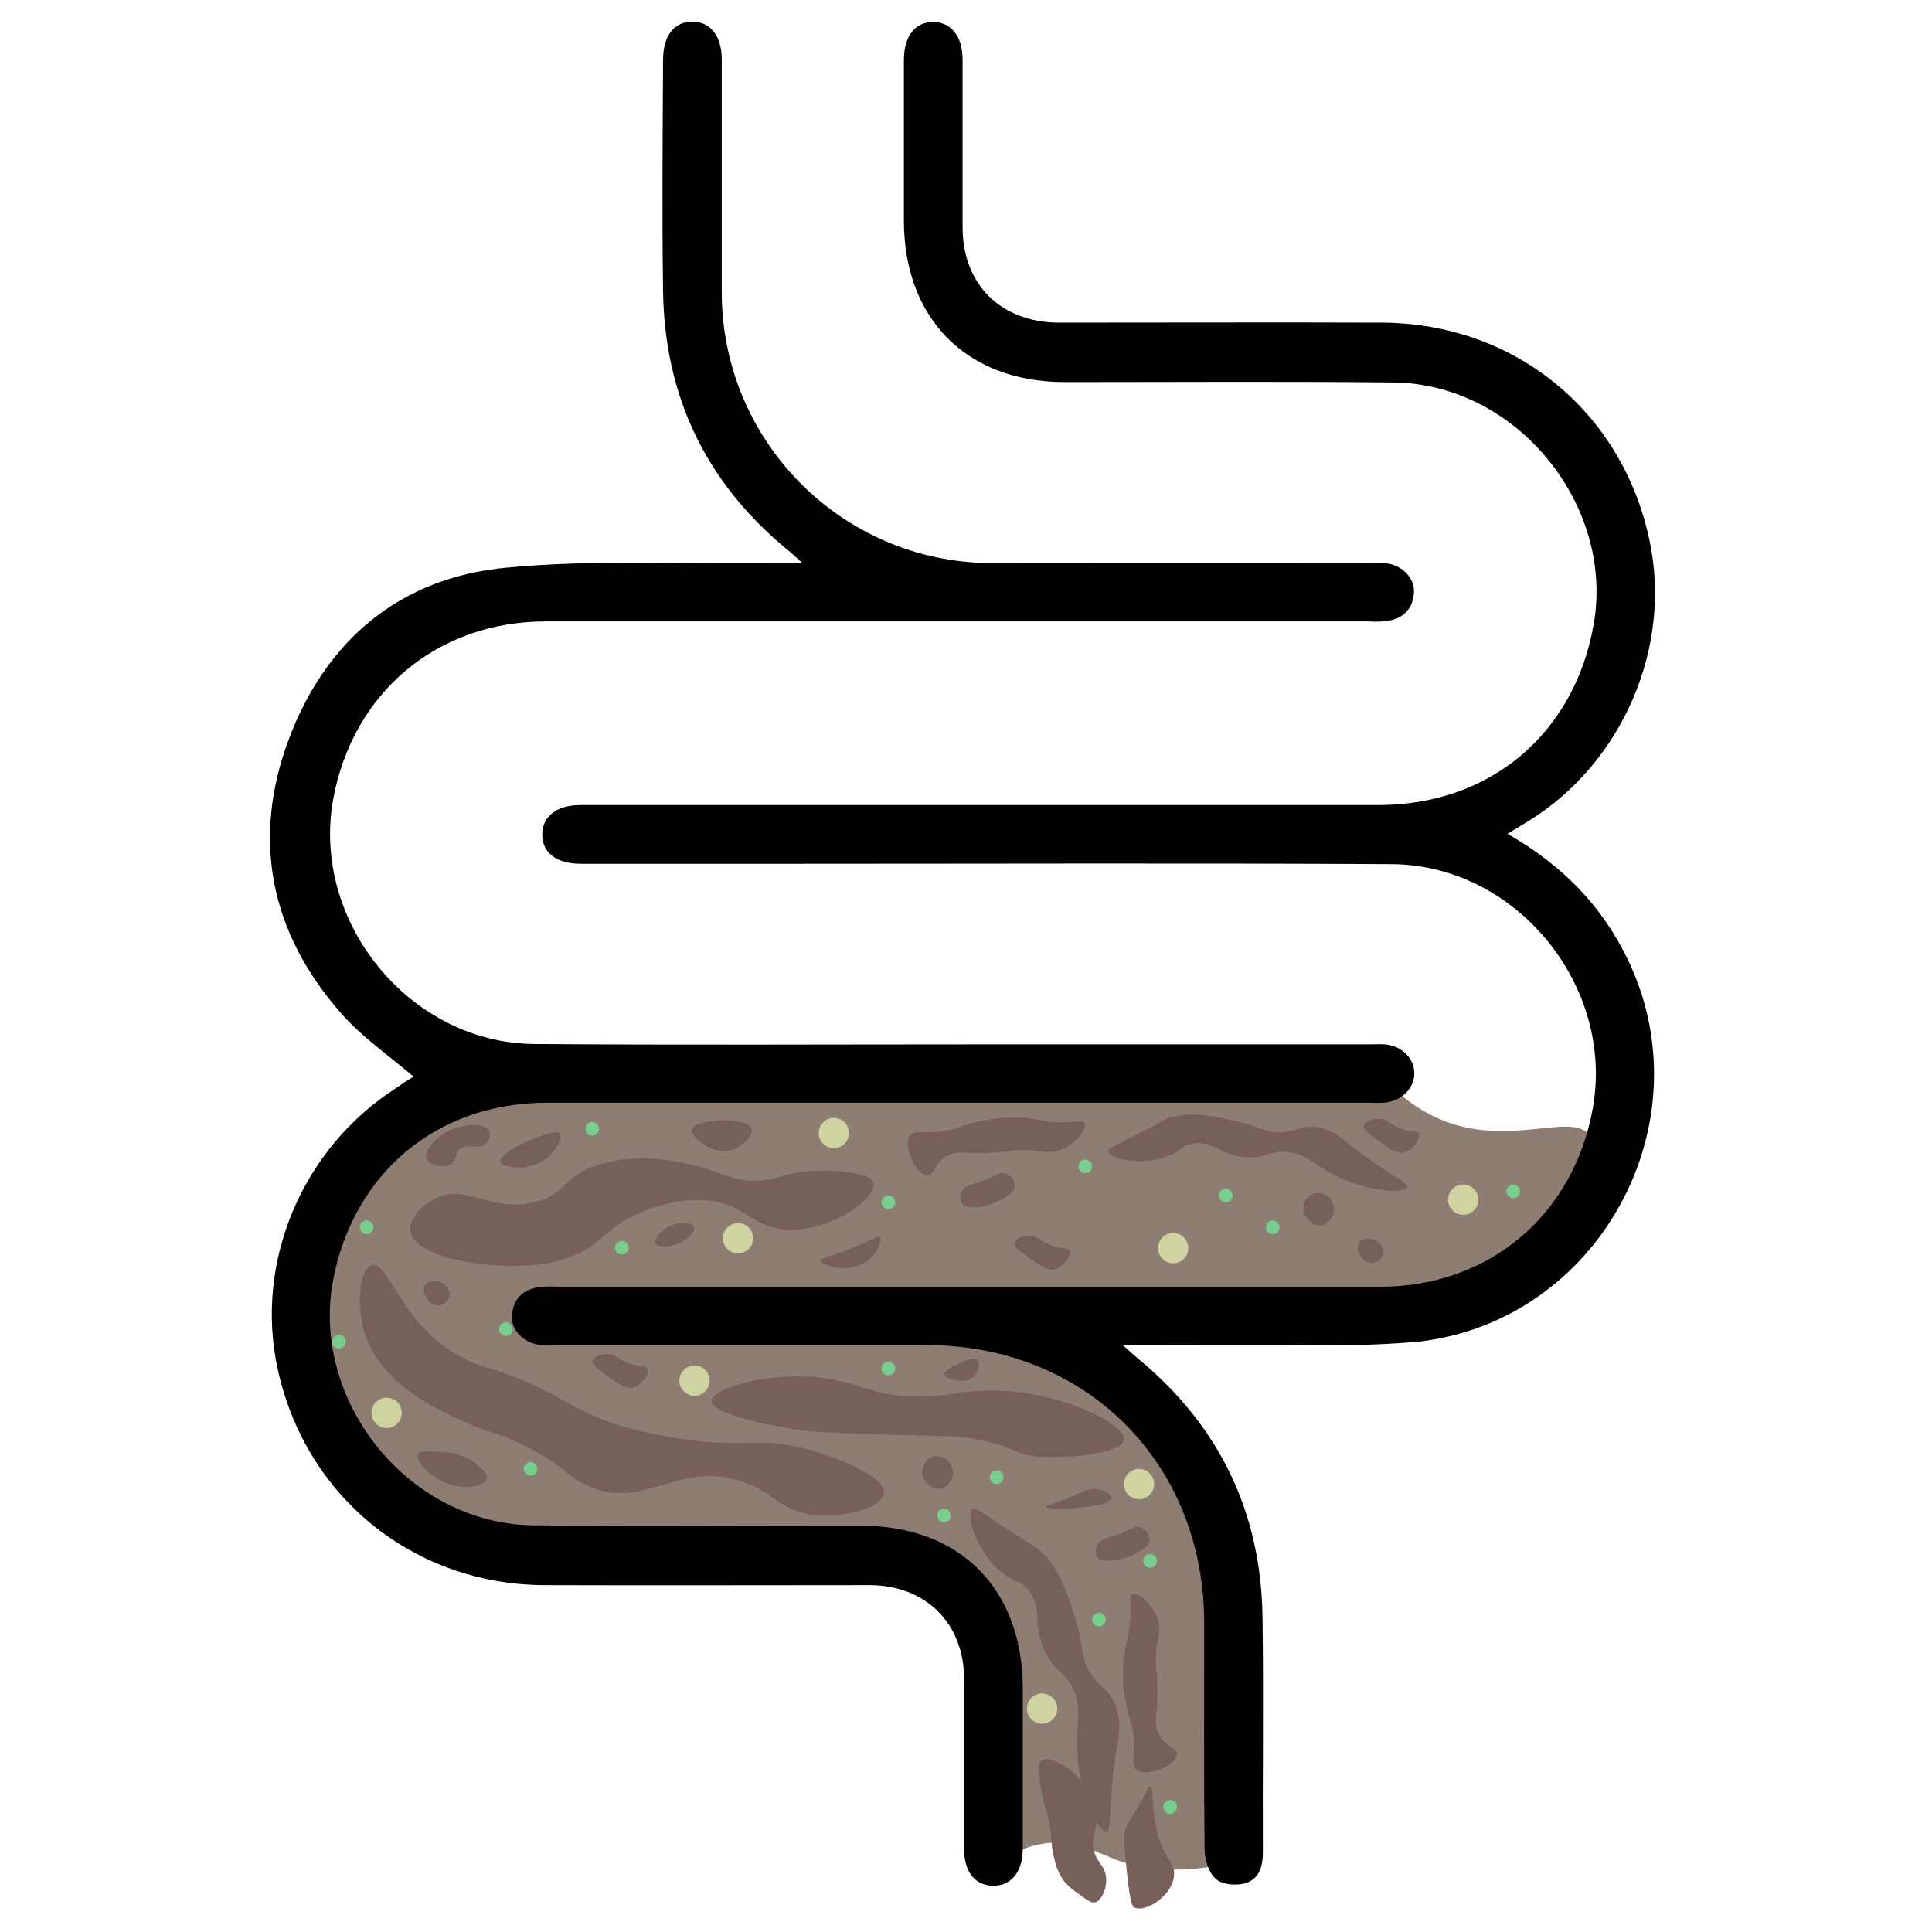 <?xml version="1.0" encoding="utf-8"?>
<!-- Generator: Adobe Illustrator 25.0.0, SVG Export Plug-In . SVG Version: 6.00 Build 0)  -->
<svg version="1.1" id="Layer_1" xmlns="http://www.w3.org/2000/svg" xmlns:xlink="http://www.w3.org/1999/xlink" x="0px" y="0px"
	 viewBox="0 0 510.2 510.2" style="enable-background:new 0 0 510.2 510.2;" xml:space="preserve">
<style type="text/css">
	.st0{fill:#8E7D72;}
	.st1{fill:#CED3A1;}
	.st2{fill:#7ACE8D;}
	.st3{fill:#775F5A;}
</style>
<path class="st0" d="M367.2,286.7c2.8,2.7,5.9,5.1,9.3,7c19.4,11,38.5-0.7,43.2,6.1c4.1,5.8-5.4,23-19.5,34
	c-5.4,4.2-19.5,13.6-67,14.4c-22.7,0.4-45.5-1.4-67.9-5.1c11.8,4.5,30.1,13.7,44.8,32c38.5,47.8,16.3,112,14.5,117
	c-14.4,3.1-24.2,1.3-30.7-1.3c-4.8-1.9-11.2-5.4-19.2-3.8c-3.2,0.6-6.3,1.9-9,3.8c1.6-7.7,6.6-36.1-10.2-62.3
	c-5.4-8.3-12.3-15.5-20.3-21.2l-112.6-0.2c-33.4-15.5-49.3-51.1-39.7-80.1c10.6-32.1,47.4-40.7,49-41L367.2,286.7z"/>
<circle class="st1" cx="300.8" cy="391.9" r="4"/>
<circle class="st1" cx="275.2" cy="451.2" r="4"/>
<circle class="st1" cx="386.4" cy="316.8" r="4"/>
<circle class="st1" cx="183.4" cy="364.6" r="4"/>
<circle class="st1" cx="102.1" cy="373.1" r="4"/>
<circle class="st1" cx="194.9" cy="327" r="4"/>
<circle class="st1" cx="309.8" cy="329.6" r="4"/>
<circle class="st1" cx="220.2" cy="299.2" r="4"/>
<circle class="st2" cx="140.1" cy="387.9" r="1.8"/>
<circle class="st2" cx="164.2" cy="329.5" r="1.8"/>
<circle class="st2" cx="89.5" cy="354.3" r="1.8"/>
<circle class="st2" cx="96.8" cy="324.1" r="1.8"/>
<circle class="st2" cx="234.6" cy="361.4" r="1.8"/>
<circle class="st2" cx="293.6" cy="359.6" r="1.8"/>
<circle class="st2" cx="234.6" cy="317.5" r="1.8"/>
<circle class="st2" cx="133.6" cy="351" r="1.8"/>
<circle class="st2" cx="156.4" cy="298.1" r="1.8"/>
<circle class="st2" cx="263.2" cy="390.1" r="1.8"/>
<circle class="st2" cx="290.2" cy="427.7" r="1.8"/>
<circle class="st2" cx="249.3" cy="400.2" r="1.8"/>
<circle class="st2" cx="336.1" cy="324.1" r="1.8"/>
<circle class="st2" cx="323.7" cy="315.7" r="1.8"/>
<circle class="st2" cx="303.7" cy="412.2" r="1.8"/>
<circle class="st2" cx="309" cy="477.2" r="1.8"/>
<circle class="st2" cx="286.6" cy="308" r="1.8"/>
<circle class="st2" cx="399.6" cy="314.6" r="1.8"/>
<path class="st3" d="M108.4,325.2c-0.5-3.2,2.9-6.7,5.8-8.3c8.3-4.9,15.1,3.4,26.9,0.6c8.8-2.1,7.5-7.3,17.9-10.2
	c9.3-2.7,18.2-0.9,22.4,0c9.4,1.9,11.1,4.8,18.6,4.5c5.8-0.2,6.6-2,13.4-2.5c6.3-0.5,16.6,0.1,17.3,3.2c0.9,3.7-11,12.9-23.1,12.2
	c-9.5-0.6-10.4-6.8-21.1-7.7c-10.7-0.9-20,4.4-21.2,5.1c-6.1,3.6-7.2,6.8-14.1,9.6c-3.9,1.5-8,2.4-12.2,2.5
	C126.8,335,109.5,331.7,108.4,325.2z"/>
<path class="st3" d="M98.2,334.1c-3.1,0.9-4.3,10.3-1.9,17.9c4.3,13.7,19.6,20.5,26.9,23.7c6.7,3,9.3,2.8,17.3,7.1
	c9.7,5.2,9.3,7.2,14.7,9.6c14.9,6.6,23.5-6.6,40.4-1.3c9.3,3,10.2,8.1,19.9,9c8.2,0.7,17.6-2.2,17.9-5.8c0.5-4.3-12-9.3-19.9-11.5
	c-13.8-3.8-16.7,0.1-35.9-3.2c-6.8-1.2-13.9-2.5-22.4-6.4c-5.3-2.4-6.7-3.8-13.4-7c-10.3-4.8-13.1-4.5-18.6-7.1
	C106.1,351,102.8,332.8,98.2,334.1z"/>
<path class="st3" d="M187.9,370c0.1-3.4,16.1-8.4,31.4-5.8c8,1.4,10.7,3.9,20.5,4.5c7.9,0.4,11.6-0.8,17.3-1.3
	c19.8-1.7,40.2,8.3,39.7,12.8c-0.4,3.3-12.1,4.9-21.8,4.5c-6.8-0.3-6.6-2.5-16.6-4.5c-5.3-1.1-7.4-0.9-21.8-1.3
	c-14.1-0.4-21.2-0.6-25.6-1.3C203.9,376.6,187.7,373.4,187.9,370z"/>
<path class="st3" d="M276.2,397.9c0-0.4,1.6-0.5,6.4-2.5c3.9-1.7,5-2.5,7.1-2.2c2,0.3,4,1.6,3.8,2.5
	C293.2,398.3,276.4,399,276.2,397.9z"/>
<path class="st3" d="M112.6,306c-1-2.5,3.5-5.9,3.8-6.1c4.6-3.4,11.6-3.6,12.8-1.3c0.4,1.3,0.1,2.7-1,3.5c-1.9,1.7-4.6-0.4-6.7,1.3
	c-1.5,1.2-0.8,2.8-2.2,3.9C117.3,308.7,113.4,307.9,112.6,306z"/>
<path class="st3" d="M132.1,306.9c0.3,0.9,1.9,1.1,3.5,1.3c3.2,0.4,6.5-0.5,9-2.5c2.3-2,4.1-5.3,3.2-6.4c-0.7-0.8-2.6-0.1-4.8,0.6
	C138.3,301.5,131.6,304.9,132.1,306.9z"/>
<path class="st3" d="M182.7,298.3c0.6-2.8,14.4-3.6,15.7-0.3c0.6,1.7-1.9,4.4-4.5,5.4C188.5,305.6,182.3,300.3,182.7,298.3z"/>
<path class="st3" d="M156.5,359.4c-0.2,1.1,1.4,2.2,4.2,4.2c3,2.1,4.5,3.1,6.1,2.9c2.7-0.5,4.8-3.8,4.2-5.1
	c-0.5-0.9-1.9-0.3-4.8-1.3c-2.9-1-3.3-2.4-5.4-2.5C158.9,357.4,156.7,358.3,156.5,359.4z"/>
<path class="st3" d="M267.9,328.2c-0.2,1.1,1.4,2.2,4.2,4.2c3,2.1,4.5,3.1,6.1,2.9c2.7-0.5,4.8-3.8,4.2-5.1
	c-0.5-0.9-1.9-0.2-4.8-1.3s-3.3-2.4-5.4-2.5C270.3,326.2,268.2,327,267.9,328.2z"/>
<path class="st3" d="M360.2,297.3c-0.2,1.1,1.4,2.2,4.2,4.2c3,2.1,4.5,3.1,6.1,2.9c2.7-0.5,4.8-3.8,4.2-5.1
	c-0.5-0.9-1.9-0.2-4.8-1.3s-3.3-2.5-5.4-2.5C362.5,295.3,360.4,296.2,360.2,297.3z"/>
<path class="st3" d="M110.3,384.1c0.5-1.1,3.5-0.9,6.7-0.6c1.8,0,3.5,0.4,5.1,1c3.1,1.3,6.9,4.2,6.4,6.1c-0.6,1.9-4.5,2.3-7.4,1.9
	C114.8,391.7,109.5,385.9,110.3,384.1z"/>
<path class="st3" d="M216.7,332.9c0-0.7,2-0.8,8-3.2c5.4-2.2,7.1-3.5,7.7-2.9c0.8,0.8-1,4.8-4.2,6.7
	C223.5,336.4,216.7,334.1,216.7,332.9z"/>
<path class="st3" d="M173.1,328.4c-0.5-1,1.2-2.9,2.5-3.9c2.8-2,7.1-1.9,7.7-0.6c0.5,1.1-1.6,3.2-3.5,4.2
	C177.3,329.4,173.7,329.6,173.1,328.4z"/>
<path class="st3" d="M112.3,339.3c-1.1,1.6,0.5,5.1,2.9,5.4c1.6,0.2,3-0.8,3.5-2.2c0.2-1.4-0.4-2.8-1.6-3.5
	C115.5,337.9,113.1,338.1,112.3,339.3z"/>
<path class="st3" d="M312.6,390.6c-1.1,1.6,0.5,5.1,2.9,5.4c1.6,0.2,3-0.8,3.5-2.2c0.2-1.4-0.4-2.8-1.6-3.5
	C315.9,389.2,313.4,389.3,312.6,390.6z"/>
<path class="st3" d="M358.9,328.1c-1.1,1.6,0.5,5.1,2.9,5.4c1.6,0.2,3-0.8,3.5-2.2c0.2-1.4-0.4-2.8-1.6-3.5
	C362.1,326.7,359.7,326.9,358.9,328.1z"/>
<path class="st3" d="M243.6,389.2c-0.2-1.5,0.4-2.9,1.6-3.9c1.2-0.9,2.8-1,4.2-0.3c2.1,1.2,2.9,3.9,1.7,6c-0.5,0.9-1.3,1.6-2.3,2
	C246.4,393.7,243.9,391.5,243.6,389.2z"/>
<path class="st3" d="M344.2,319.6c-0.2-1.5,0.4-2.9,1.6-3.8c1.2-0.9,2.8-1,4.2-0.3c2.1,1.2,2.9,3.9,1.7,6c-0.5,0.9-1.3,1.6-2.3,2
	C347,324.1,344.5,321.9,344.2,319.6z"/>
<path class="st3" d="M249.4,363c-0.2-1,2.4-2.2,3.8-2.9c1.7-0.8,3.9-1.8,4.8-1c0.9,0.9,0.5,2.9-0.6,4.2
	C255.1,365.8,249.6,364.3,249.4,363z"/>
<path class="st3" d="M244.9,310.4c-3,0-6.6-8-4.5-10.6c1.3-1.6,3.8-0.1,9.9-1.3c3-0.6,2.7-1,6.4-1.9c4.8-1.3,9.8-1.7,14.7-1.3
	c3.2,0.3,3.1,0.7,6.4,1c5.7,0.4,8.1-0.7,8.6,0.3c0.8,1.4-2.7,6.3-7.4,7.4c-2.9,0.7-4.2-0.5-9.9-0.3c-2.6,0.1-2.3,0.4-5.8,0.6
	c-8.6,0.7-10.4-0.8-13.4,1C246.6,307.3,246.8,310.4,244.9,310.4z"/>
<path class="st3" d="M310.8,463.3c-0.1,3-8.2,6.3-10.8,4c-1.5-1.4,0-3.8-0.8-10c-0.5-3.1-0.9-2.7-1.6-6.5c-1.1-4.9-1.3-9.9-0.6-14.8
	c0.5-3.2,0.9-3,1.3-6.4c0.6-5.6-0.4-8.1,0.7-8.6c1.5-0.7,6.1,3,7,7.7c0.6,3-0.7,4.1-0.8,9.9c0,2.6,0.3,2.3,0.4,5.8
	c0.4,8.6-1.3,10.3,0.4,13.5C307.7,461.4,310.9,461.4,310.8,463.3z"/>
<path class="st3" d="M254.2,314.3c0.8-1.3,2-1.3,5.4-2.5c3.7-1.4,4.3-2.4,5.8-1.9c1.4,0.4,2.5,1.7,2.6,3.2c0,1.9-2.3,3-3.9,3.9
	c-3.5,1.8-9,2.8-10.2,0.6C253.4,316.5,253.6,315.2,254.2,314.3z"/>
<path class="st3" d="M289.9,407.8c0.8-1.4,2-1.3,5.4-2.6c3.8-1.4,4.4-2.4,5.8-1.9c1.4,0.5,2.4,1.7,2.5,3.2c0,1.9-2.3,3-3.8,3.8
	c-3.5,1.8-9,2.8-10.2,0.6C289.1,409.9,289.2,408.7,289.9,407.8z"/>
<path class="st3" d="M292.6,304c0-0.6,0.9-1,6.4-3.8c8.9-4.5,8.1-4.4,9.3-4.8c5.5-1.9,10.5-0.9,16.6,0.3c8.5,1.7,9.6,4,14.7,3.2
	c3.2-0.5,4.7-1.7,8-1.3c2.9,0.5,5.5,1.8,7.7,3.8c11.3,9,16.9,10.8,16.3,12.2c-0.8,1.8-12.2,1-21.5-4.5c-3.6-2.2-5.4-4.2-9.6-4.8
	c-5-0.8-5.8,1.6-11.2,1.3c-7.3-0.4-9.2-4.8-14.7-3.5c-2.8,0.6-2.6,1.8-6.1,3.2C301.3,308.1,292.8,305.9,292.6,304z"/>
<path class="st3" d="M256.8,398.4c0.6-0.4,1.6,0.3,7.5,4.3c9.6,6.3,9,5.6,10.1,6.6c5.1,4.5,6.9,10,9.2,17c3.1,9.5,1.4,11.9,5.2,16.7
	c2.4,3,4.4,3.8,5.8,7.3c1.1,3.2,1.3,6.6,0.5,9.9c-2.7,16.6-1.3,23.2-3,23.4c-2.3,0.3-8-11.8-7.7-24.2c0.1-4.9,1.1-7.9-0.6-12.4
	c-2.1-5.5-4.9-5-7.7-10.6c-3.8-7.5-0.4-11.9-4.9-16.9c-2.3-2.5-3.3-1.5-6.7-4.3C257.6,409.6,255,399.7,256.8,398.4z"/>
<path d="M109.2,284.3c-6.7-5.7-13.8-10.6-19.2-16.8c-18.6-21.2-23.6-45.8-13.8-72.1s29.4-42.9,57.6-45.5c23.2-2.2,46.6-0.9,70-1.2
	c2.3,0,4.6,0,8.1,0c-2-1.8-3.1-2.9-4.3-3.8c-21.3-17.7-32.1-40.4-32.5-68c-0.3-20.4-0.1-40.8,0-61.1c0-6.3,2.9-10.1,7.7-10.1
	s7.8,3.8,7.8,10c0,20.4,0,40.8,0,61.1c-0.2,39.5,31.6,71.7,71.1,71.9c0.3,0,0.5,0,0.8,0c33.1,0.1,66.2,0,99.4,0c1.5-0.1,3,0,4.5,0.1
	c4.1,0.6,7.2,4,7,7.7c-0.3,4.4-2.9,6.9-7.2,7.5c-1.6,0.2-3.3,0.2-5,0.1c-72.4,0-144.7,0-217,0c-28.7,0-51,18.7-56.2,46.9
	c-5.9,32.4,20.2,64.5,53.2,64.7c38.6,0.3,77.2,0.1,115.7,0.1h104.3c1.5,0,3-0.1,4.5,0c4.5,0.4,7.7,3.6,7.8,7.5c0.1,4-3.3,7.5-8,7.9
	c-1.5,0.1-3,0-4.5,0c-72.2,0-144.4,0-216.6,0c-29,0-51.2,18.6-56.5,47.2c-5.8,32,20.3,64.1,53,64.4c28.9,0.3,57.6,0.1,86.4,0.1
	c26.2,0,42.7,16.6,42.8,42.9c0,14.1,0,28.2,0,42.3c0,6.3-3.1,10-8,9.9c-4.8-0.2-7.5-3.8-7.5-9.8c0-14.9,0-29.8,0-44.7
	c0-14.9-10.2-24.9-25-24.9c-28.7,0-57.3,0.1-85.9,0c-34.6-0.2-63.1-23.4-70.4-57.2c-6.1-28.2,6.5-58.1,31.2-74
	C105.9,286.4,107.6,285.3,109.2,284.3z"/>
<path d="M398.1,220.2c14.7,8.4,25.2,19.3,32,33.7c20.4,43.1-8,94.9-55.4,100.4c-8.1,0.7-16.2,1-24.3,0.9c-17.6,0.1-35.1,0-53.9,0
	c2,1.8,3.1,2.8,4.3,3.8c21.3,17.7,32.2,40.4,32.6,68c0.3,20.7,0,41.4,0.1,62.1c0,3.8-1,7.3-4.9,8.3c-2.4,0.6-6,0.3-7.6-1.3
	c-1.9-1.7-2.9-5.2-2.9-7.9c-0.2-19.9-0.1-39.8-0.1-59.6c0-42.2-31.2-73.4-73.4-73.4c-32.6,0-65.2,0-97.9,0c-1.5,0.1-3,0-4.5-0.1
	c-4.1-0.6-7.3-4-7-7.7c0.3-4.4,2.9-6.9,7.2-7.5c1.7-0.2,3.3-0.2,5-0.1c72.4,0,144.7,0,217.1,0c28.6,0,51-18.8,56.1-47
	c5.9-32.4-20.2-64.5-53.2-64.6c-52.5-0.3-105-0.1-157.5-0.1c-18.9,0-37.8,0-56.6,0c-6.3,0-10.1-2.9-10.1-7.7c0-4.8,3.8-7.8,10.1-7.8
	c70.3,0,140.5,0,210.7,0c29.3,0,51.6-18.6,56.8-47.4c5.8-31.8-20.3-63.8-52.7-64.2c-29-0.3-58-0.1-86.9-0.1
	c-25.9,0-42.5-16.7-42.5-42.7c0-14.1,0-28.2,0-42.3c0-6.3,2.9-10.1,7.7-10.1s7.8,3.8,7.8,10c0,14.8,0,29.5,0,44.2
	c0,15.1,10.1,25.1,25.3,25.2c28.5,0,57-0.1,85.5,0c35,0.2,63.4,23.4,70.6,57.5c6,28.1-7,58.5-31.6,73.9L398.1,220.2z"/>
<path class="st3" d="M275.1,464.9c-1.3,1-0.8,3.8,0,8.5c0.8,4.3,1.4,4.4,2.1,8.5c0.7,4.2,0.2,5.2,1.3,9.2c0.4,2.1,1.3,4,2.5,5.7
	c1,1.1,2.1,2.2,3.4,3c2.5,1.9,3.8,2.8,4.7,2.6c1.8-0.4,3.2-3.6,3-6.4c-0.2-3.6-2.8-4.1-3.4-8.1c-0.5-2.9,0.8-3.3,0.8-6.9
	c-0.1-3.9-1.5-7.6-3.9-10.6C282.6,466.7,277.1,463.4,275.1,464.9z"/>
<path class="st3" d="M299.5,503.7c-0.5-0.3-1.1-0.8-2.2-12.1c-0.6-5.9-0.5-7.1,0-8.8c0.7-1.9,1.3-2.1,3.9-6.8
	c1.8-3.3,2.1-4.3,2.5-4.3c1.3,0.2-0.1,6.4,2.5,14.1c2,5.8,4.3,6.6,3.8,9.8C309.4,500.8,302.4,505.2,299.5,503.7z"/>
</svg>
